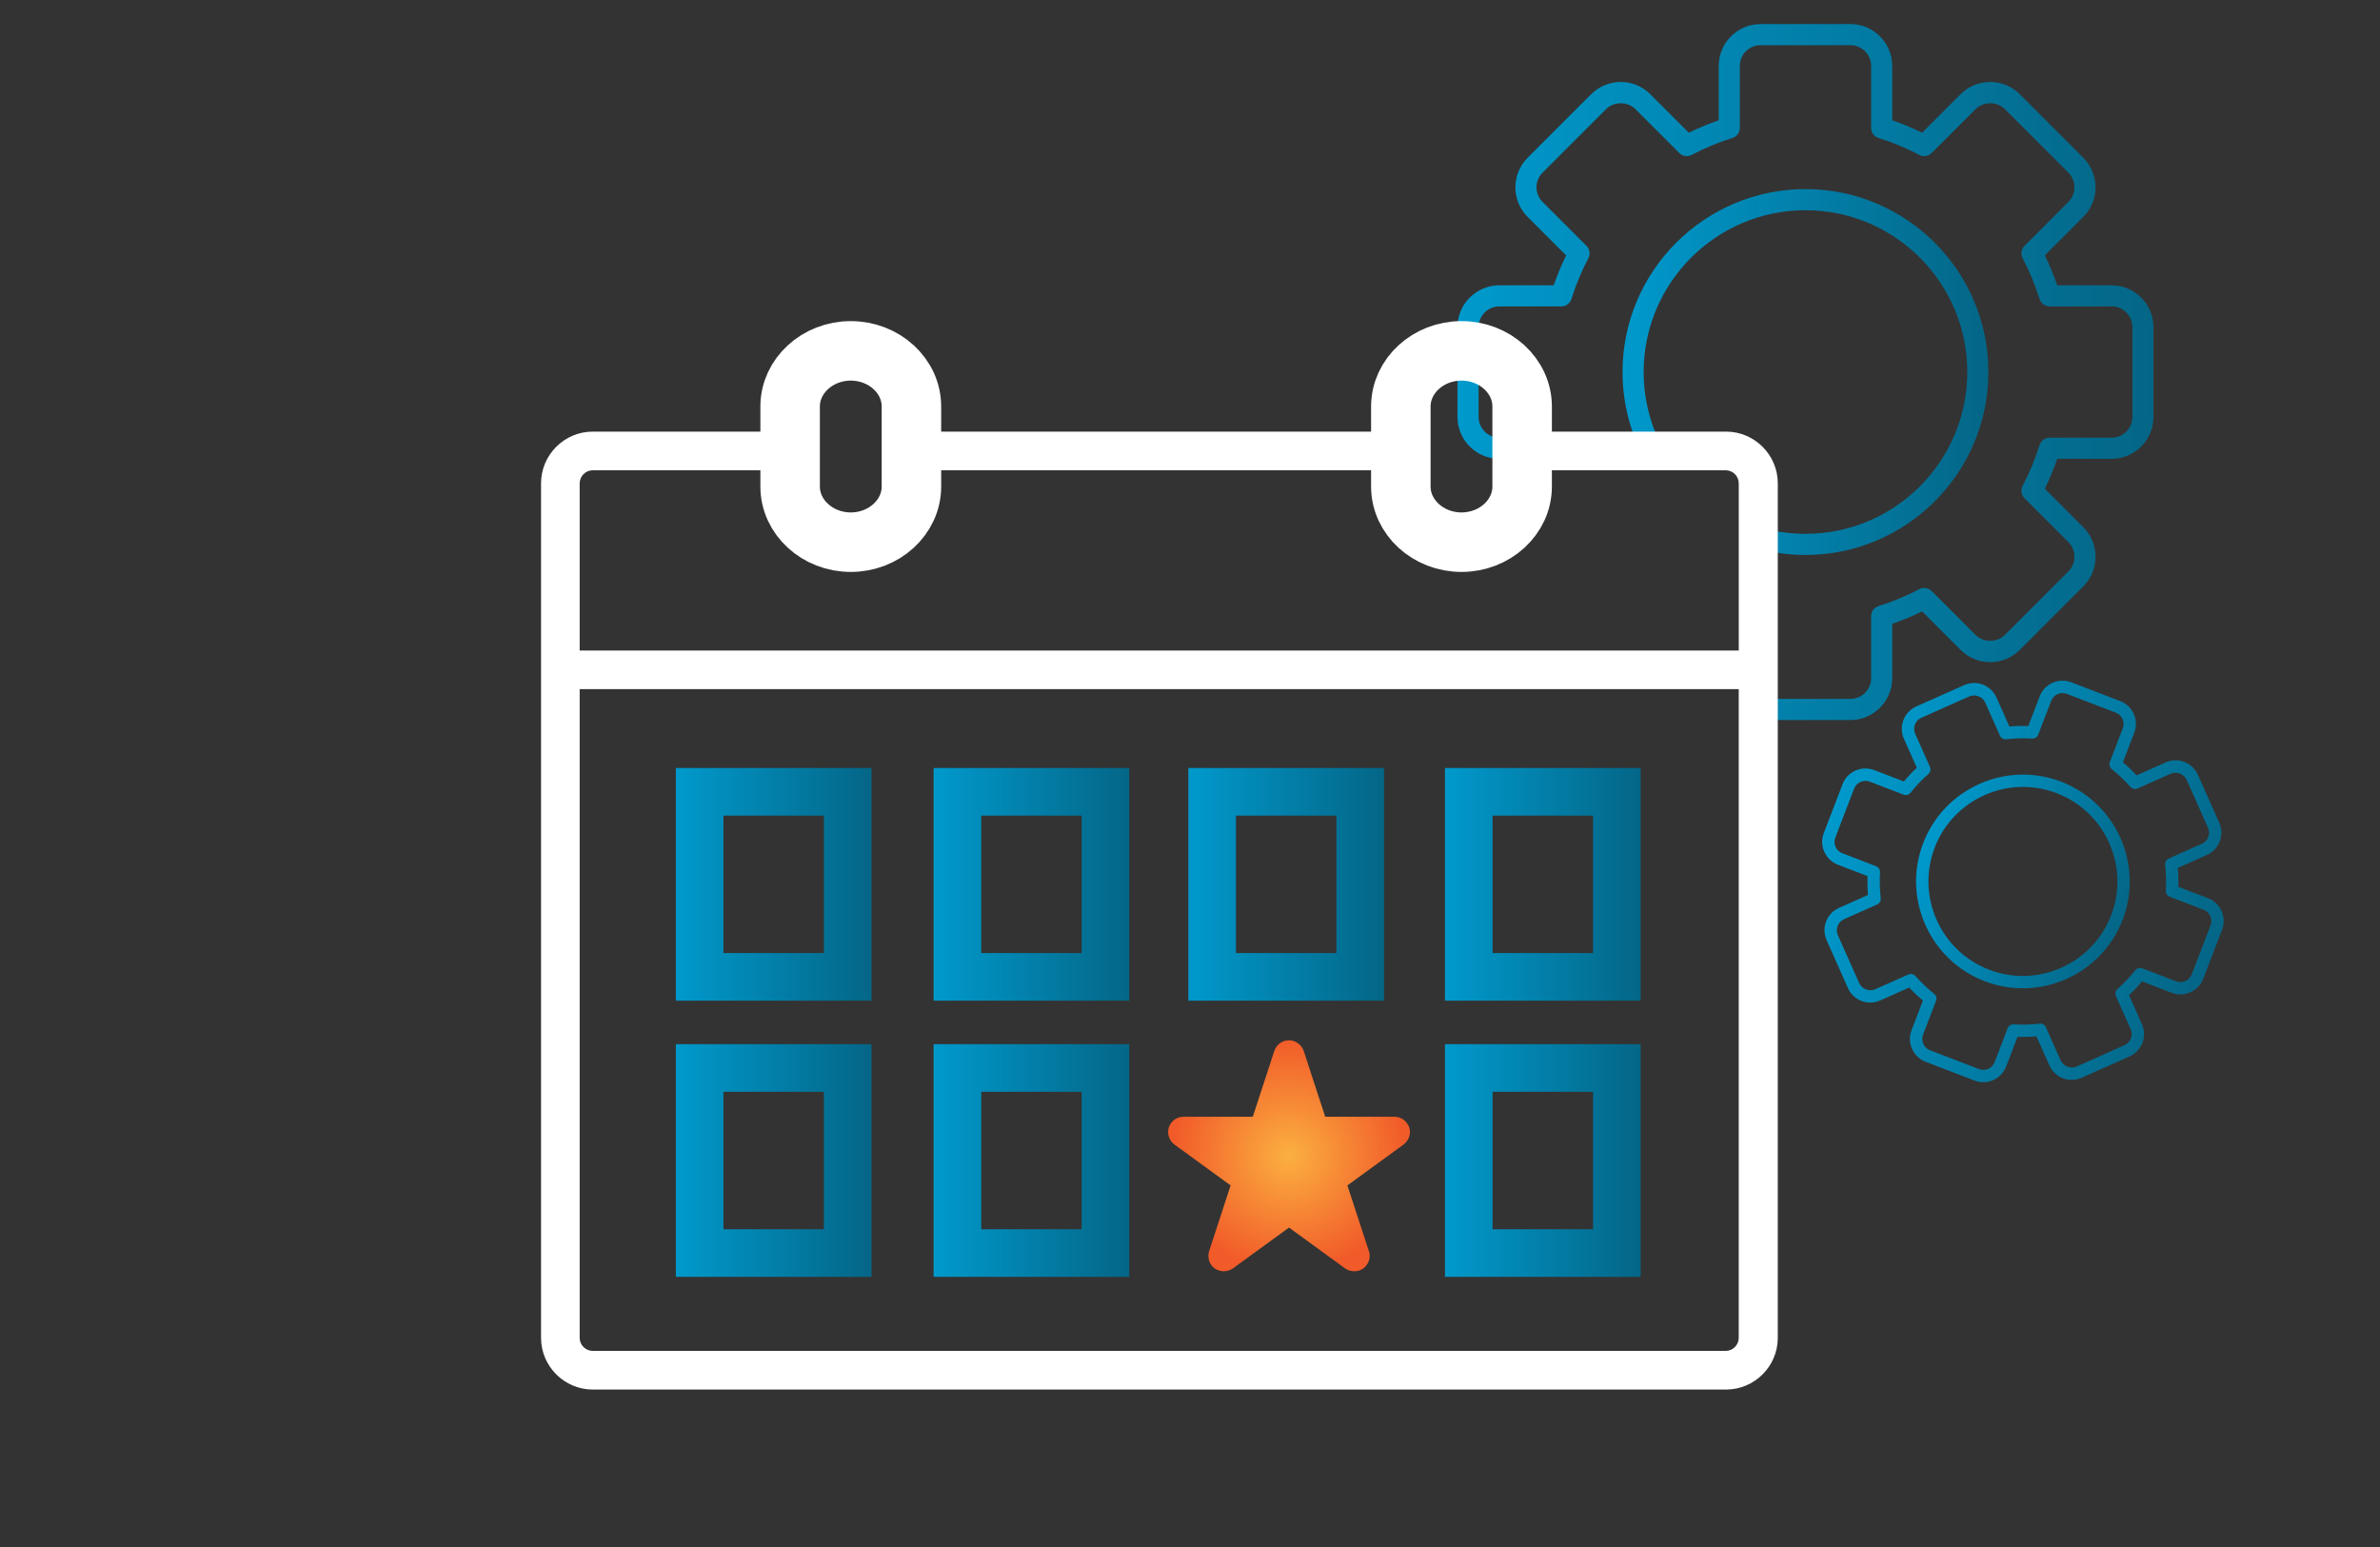 <?xml version="1.0" encoding="UTF-8"?>
<svg id="Layer_1" data-name="Layer 1" xmlns="http://www.w3.org/2000/svg" version="1.1" xmlns:xlink="http://www.w3.org/1999/xlink" viewBox="0 0 200 130">
  <rect x="0" y="0" width="200" height="130" fill="#333333" stroke="none"/>
  <defs>
    <style>
      .cls-1 {
        stroke: url(#Unbenannter_Verlauf_8);
      }

      .cls-1, .cls-2, .cls-3, .cls-4, .cls-5, .cls-6, .cls-7, .cls-8 {
        fill: none;
        stroke-miterlimit: 10;
      }

      .cls-1, .cls-2, .cls-3, .cls-4, .cls-5, .cls-6, .cls-8 {
        stroke-width: 4px;
      }

      .cls-2 {
        stroke: url(#Unbenannter_Verlauf_9);
      }

      .cls-9 {
        fill: url(#Unbenannter_Verlauf_5);
      }

      .cls-9, .cls-10, .cls-11, .cls-12, .cls-13, .cls-14 {
        stroke-width: 0px;
      }

      .cls-10 {
        fill: url(#Unbenannter_Verlauf_2);
      }

      .cls-3 {
        stroke: url(#Unbenannter_Verlauf_12);
      }

      .cls-4 {
        stroke: url(#Unbenannter_Verlauf_6);
      }

      .cls-5 {
        stroke: url(#Unbenannter_Verlauf_11);
      }

      .cls-6 {
        stroke: url(#Unbenannter_Verlauf_10);
      }

      .cls-11 {
        fill: url(#Unbenannter_Verlauf);
      }

      .cls-12 {
        fill: url(#Unbenannter_Verlauf_3);
      }

      .cls-13 {
        fill: url(#Unbenannter_Verlauf_4);
      }

      .cls-7 {
        stroke: #fff;
        stroke-width: 5px;
      }

      .cls-14 {
        fill: #fff;
      }

      .cls-8 {
        stroke: url(#Unbenannter_Verlauf_7);
      }
    </style>
    <linearGradient id="Unbenannter_Verlauf" data-name="Unbenannter Verlauf" x1="122.477" y1="743.505" x2="180.965" y2="743.505" gradientTransform="translate(0 -712.242)" gradientUnits="userSpaceOnUse">
      <stop offset="0" stop-color="#09c"/>
      <stop offset="1" stop-color="#046687"/>
    </linearGradient>
    <linearGradient id="Unbenannter_Verlauf_2" data-name="Unbenannter Verlauf 2" x1="136.348" y1="743.505" x2="167.094" y2="743.505" gradientTransform="translate(0 -712.242)" gradientUnits="userSpaceOnUse">
      <stop offset="0" stop-color="#09c"/>
      <stop offset="1" stop-color="#046687"/>
    </linearGradient>
    <radialGradient id="Unbenannter_Verlauf_3" data-name="Unbenannter Verlauf 3" cx="108.324" cy="809.366" fx="108.324" fy="809.366" r="9.936" gradientTransform="translate(0 -712.242)" gradientUnits="userSpaceOnUse">
      <stop offset="0" stop-color="#fbb040"/>
      <stop offset="1" stop-color="#f15a29"/>
    </radialGradient>
    <linearGradient id="Unbenannter_Verlauf_4" data-name="Unbenannter Verlauf 4" x1="367.784" y1="652.606" x2="401.942" y2="652.606" gradientTransform="translate(44.504 -673.101) rotate(20.995)" gradientUnits="userSpaceOnUse">
      <stop offset="0" stop-color="#09c"/>
      <stop offset="1" stop-color="#046687"/>
    </linearGradient>
    <linearGradient id="Unbenannter_Verlauf_5" data-name="Unbenannter Verlauf 5" x1="375.885" y1="652.606" x2="393.841" y2="652.606" gradientTransform="translate(44.504 -673.101) rotate(20.995)" gradientUnits="userSpaceOnUse">
      <stop offset="0" stop-color="#09c"/>
      <stop offset="1" stop-color="#046687"/>
    </linearGradient>
    <linearGradient id="Unbenannter_Verlauf_6" data-name="Unbenannter Verlauf 6" x1="56.794" y1="786.556" x2="73.236" y2="786.556" gradientTransform="translate(0 -712.242)" gradientUnits="userSpaceOnUse">
      <stop offset="0" stop-color="#09c"/>
      <stop offset="1" stop-color="#046687"/>
    </linearGradient>
    <linearGradient id="Unbenannter_Verlauf_7" data-name="Unbenannter Verlauf 7" x1="78.455" y1="786.556" x2="94.897" y2="786.556" gradientTransform="translate(0 -712.242)" gradientUnits="userSpaceOnUse">
      <stop offset="0" stop-color="#09c"/>
      <stop offset="1" stop-color="#046687"/>
    </linearGradient>
    <linearGradient id="Unbenannter_Verlauf_8" data-name="Unbenannter Verlauf 8" x1="99.862" y1="786.556" x2="116.303" y2="786.556" gradientTransform="translate(0 -712.242)" gradientUnits="userSpaceOnUse">
      <stop offset="0" stop-color="#09c"/>
      <stop offset="1" stop-color="#046687"/>
    </linearGradient>
    <linearGradient id="Unbenannter_Verlauf_9" data-name="Unbenannter Verlauf 9" x1="121.427" y1="786.556" x2="137.869" y2="786.556" gradientTransform="translate(0 -712.242)" gradientUnits="userSpaceOnUse">
      <stop offset="0" stop-color="#09c"/>
      <stop offset="1" stop-color="#046687"/>
    </linearGradient>
    <linearGradient id="Unbenannter_Verlauf_10" data-name="Unbenannter Verlauf 10" x1="56.794" y1="809.764" x2="73.236" y2="809.764" gradientTransform="translate(0 -712.242)" gradientUnits="userSpaceOnUse">
      <stop offset="0" stop-color="#09c"/>
      <stop offset="1" stop-color="#046687"/>
    </linearGradient>
    <linearGradient id="Unbenannter_Verlauf_11" data-name="Unbenannter Verlauf 11" x1="78.455" y1="809.764" x2="94.897" y2="809.764" gradientTransform="translate(0 -712.242)" gradientUnits="userSpaceOnUse">
      <stop offset="0" stop-color="#09c"/>
      <stop offset="1" stop-color="#046687"/>
    </linearGradient>
    <linearGradient id="Unbenannter_Verlauf_12" data-name="Unbenannter Verlauf 12" x1="121.427" y1="809.764" x2="137.869" y2="809.764" gradientTransform="translate(0 -712.242)" gradientUnits="userSpaceOnUse">
      <stop offset="0" stop-color="#09c"/>
      <stop offset="1" stop-color="#046687"/>
    </linearGradient>
  </defs>
  <g>
    <path class="cls-11" d="M147.948,58.732h7.547c.961,0,1.743-.782,1.743-1.743v-5.21c0-.388.252-.731.623-.847,1.177-.368,2.33-.847,3.425-1.423.344-.181.767-.117,1.041.158l3.687,3.688c.658.658,1.806.658,2.464,0l5.336-5.336c.329-.329.51-.767.51-1.232s-.181-.903-.51-1.232l-3.687-3.688c-.275-.275-.339-.697-.158-1.041.575-1.092,1.053-2.244,1.423-3.425.116-.37.459-.622.847-.622h5.21c.961,0,1.743-.782,1.743-1.743v-7.547c0-.961-.782-1.742-1.743-1.742h-5.21c-.388,0-.731-.252-.847-.622-.37-1.18-.848-2.333-1.423-3.425-.181-.344-.117-.766.158-1.041l3.687-3.688c.329-.329.51-.767.51-1.232s-.181-.903-.51-1.232l-5.336-5.336c-.658-.658-1.806-.658-2.464,0l-3.687,3.688c-.274.275-.696.339-1.041.158-1.094-.575-2.247-1.054-3.426-1.423-.37-.116-.622-.459-.622-.847v-5.211c0-.961-.782-1.742-1.743-1.742h-7.547c-.961,0-1.743.781-1.743,1.742v5.21c0,.388-.252.731-.622.847-1.177.368-2.33.847-3.426,1.423-.344.181-.765.117-1.041-.158l-3.688-3.688c-.658-.658-1.806-.658-2.464 0l-5.336,5.336c-.329.329-.51.767-.51,1.232,0,.465.181.903.51,1.232l3.688,3.688c.275.275.339.697.158,1.041-.576,1.094-1.054,2.247-1.423,3.425-.116.37-.459.623-.847.623h-5.211c-.961,0-1.742.781-1.742,1.742v7.547c0,.961.781,1.743,1.742,1.743h5.211c.388,0,.731.252.847.623l-1.489,1.152h-4.569c-1.939,0-3.517-1.578-3.517-3.517v-7.546c0-1.94,1.578-3.517,3.517-3.517h4.569c.296-.857.646-1.698,1.045-2.513l-3.233-3.233c-.664-.664-1.03-1.547-1.03-2.487,0-.939.366-1.822,1.03-2.487l5.336-5.336c.665-.665,1.548-1.03,2.487-1.03.939,0,1.822.366,2.487,1.03l3.233,3.233c.816-.398,1.657-.749,2.513-1.045v-4.568c0-1.94,1.578-3.517,3.517-3.517h7.547c1.94,0,3.517,1.578,3.517,3.517v4.568c.857.296,1.698.646,2.513,1.045l3.232-3.233c.664-.664,1.547-1.03,2.487-1.03.94,0,1.823.366,2.487,1.03l5.336,5.336c.665.665,1.03,1.548,1.03,2.487,0,.939-.366,1.823-1.03,2.487l-3.232,3.233c.398.814.748,1.656,1.044,2.513h4.569c1.94,0,3.517,1.578,3.517,3.517v7.547c0,1.94-1.578,3.517-3.517,3.517h-4.569c-.296.858-.646,1.699-1.044,2.513l3.232,3.233c.665.664,1.03,1.547,1.03,2.487s-.366,1.823-1.03,2.487l-5.336,5.336c-.664.665-1.547,1.03-2.487,1.03-.939,0-1.823-.366-2.487-1.03l-3.232-3.233c-.816.398-1.657.749-2.513,1.045v4.568c0,1.94-1.578,3.517-3.517,3.517h-7.547l0-1.774s0,0,0-0Z"/>
    <path class="cls-10" d="M148.051,44.358c1.168.328,2.398.503,3.669.503,7.498,0,13.599-6.1,13.599-13.599,0-7.498-6.1-13.597-13.599-13.597-7.497,0-13.597,6.1-13.597,13.597,0,2.75.821,5.313,2.23,7.455l-1.962.197c-1.299-2.255-2.043-4.868-2.043-7.652,0-8.476,6.896-15.372,15.372-15.372,8.477,0,15.373,6.896,15.373,15.372,0,8.477-6.896,15.373-15.373,15.373v0c-1.318,0-2.598-.167-3.82-.48l.151-1.797v-0h0Z"/>
  </g>
  <path class="cls-7" d="M71.494,45.562c-2.804,0-5.097-2.103-5.097-4.674v-6.73c0-2.571,2.294-4.674,5.097-4.674s5.097,2.103,5.097,4.674v6.73c0,2.571-2.294,4.674-5.097,4.674Z"/>
  <path class="cls-7" d="M122.814,45.562c-2.804,0-5.097-2.103-5.097-4.674v-6.73c0-2.571,2.294-4.674,5.097-4.674s5.097,2.103,5.097,4.674v6.73c0,2.571-2.294,4.674-5.097,4.674Z"/>
  <path class="cls-14" d="M66.229,36.271h-16.422c-2.386,0-4.341,1.955-4.341,4.341v71.815c0,2.386,1.955,4.341,4.341,4.341h95.246c2.386,0,4.341-1.955,4.341-4.341V40.612c0-2.386-1.955-4.341-4.341-4.341h-16.494l-.239,3.248h16.7c.597,0,1.094.497,1.094,1.094v14.052H48.713v-14.052c0-.597.497-1.094,1.094-1.094h15.824s.598-3.248.598-3.248ZM77.235,39.518h41.034l-.12-3.248h-40.795s-.12,3.248-.12,3.248ZM145.019,113.521H49.806c-.597,0-1.094-.497-1.094-1.094v-54.516h97.4v54.516c0,.597-.497,1.094-1.094,1.094Z"/>
  <path class="cls-12" d="M102.836,106.83c-.262,0-.525-.079-.761-.236-.446-.315-.63-.918-.472-1.443l1.81-5.535-4.722-3.437c-.446-.315-.63-.918-.472-1.443.184-.525.656-.892,1.233-.892h5.824l1.81-5.535c.184-.525.656-.892,1.233-.892h0c.551,0,1.049.367,1.233.892l1.81,5.535h5.824c.551,0,1.049.367,1.233.892s-.026,1.102-.472,1.443l-4.722,3.437,1.81,5.535c.184.525-.026,1.102-.472,1.443-.446.315-1.049.315-1.522,0l-4.722-3.437-4.722,3.437c-.236.157-.498.236-.761.236h-0.0 0Z"/>
  <g>
    <path class="cls-13" d="M165.932,90.806l-4.115-1.579c-1.058-.406-1.588-1.596-1.182-2.654l.956-2.491c-.405-.341-.791-.707-1.152-1.095l-2.439,1.086c-.501.224-1.059.238-1.571.041s-.917-.581-1.14-1.082l-1.793-4.026c-.223-.501-.238-1.059-.041-1.572.196-.512.581-.917,1.082-1.14l2.439-1.086c-.047-.528-.061-1.06-.044-1.589l-2.491-.956c-1.057-.406-1.587-1.596-1.182-2.654l1.579-4.114c.406-1.058,1.596-1.587,2.654-1.182l2.491.956c.341-.405.707-.791,1.095-1.152l-1.086-2.439c-.223-.501-.238-1.059-.041-1.572.196-.512.581-.917,1.082-1.14l4.026-1.793c.502-.223,1.06-.238,1.572-.041.512.197.917.581,1.14,1.082l1.086,2.439c.528-.047,1.06-.061,1.589-.044l.956-2.491c.406-1.058,1.596-1.587,2.654-1.182l4.115,1.579c1.058.406,1.588,1.596,1.182,2.654l-.956,2.491c.405.341.791.708,1.152,1.095l2.439-1.086c.501-.223,1.059-.238,1.571-.041.512.197.917.581,1.14,1.082l1.793,4.026c.223.502.238,1.059.041,1.571-.197.512-.581.917-1.082,1.14l-2.439,1.086c.047.527.061,1.059.043,1.589l2.491.956c1.058.406,1.588,1.596,1.182,2.654l-1.579,4.115c-.406,1.058-1.596,1.588-2.654,1.182l-2.491-.956c-.341.406-.708.791-1.095,1.152l1.086,2.439c.223.501.238,1.059.041,1.571s-.581.917-1.082,1.14l-4.026,1.793c-.501.224-1.059.238-1.572.041-.512-.197-.917-.581-1.14-1.082l-1.086-2.439c-.528.047-1.06.061-1.589.044l-.956,2.491c-.406,1.058-1.596,1.588-2.654,1.182h0l-0.0 0ZM160.758,81.877c.076.029.147.077.204.142.477.543,1.004,1.046,1.569,1.493.178.141.243.38.162.592l-1.09,2.841c-.201.524.062,1.114.585,1.315l4.115,1.579c.524.201,1.114-.062,1.315-.585l1.09-2.841c.081-.212.29-.346.517-.332.719.046,1.447.026,2.165-.059.226-.027.443.097.534.304l1.239,2.782c.221.497.847.737,1.344.516l4.026-1.793c.248-.111.439-.312.536-.565s.09-.53-.02-.778l-1.239-2.782c-.092-.208-.039-.451.132-.6.542-.475,1.044-1.003,1.493-1.57.141-.178.38-.243.592-.162l2.841,1.09c.524.201,1.114-.062,1.315-.585l1.579-4.115c.201-.524-.062-1.113-.586-1.314l-2.841-1.09c-.211-.081-.346-.29-.331-.516.045-.721.026-1.449-.059-2.165-.027-.225.096-.442.304-.534l2.782-1.239c.248-.111.439-.312.536-.565s.09-.53-.02-.778l-1.793-4.026c-.221-.497-.847-.737-1.344-.516l-2.782,1.239c-.207.093-.45.039-.6-.132-.476-.543-1.004-1.045-1.57-1.493-.178-.141-.243-.38-.162-.592l1.09-2.841c.201-.524-.062-1.113-.586-1.314l-4.115-1.579c-.524-.201-1.114.061-1.315.585l-1.09,2.841c-.081.212-.29.346-.516.332-.719-.045-1.447-.026-2.166.059-.225.027-.442-.096-.534-.304l-1.239-2.782c-.221-.497-.847-.737-1.344-.515l-4.026,1.793c-.248.111-.439.312-.536.565-.097.254-.09.53.02.778l1.239,2.783c.093.207.039.451-.132.6-.543.476-1.045,1.004-1.492,1.57-.141.177-.38.243-.592.162l-2.841-1.09c-.524-.201-1.113.062-1.314.585l-1.579,4.115c-.201.524.061,1.114.585,1.315l2.841,1.09c.212.081.346.29.332.517-.046.719-.026,1.448.059,2.165.027.225-.096.442-.304.534l-2.782,1.239c-.248.111-.439.312-.536.565-.097.254-.09.53.02.779l1.793,4.026c.221.497.847.737,1.344.516l2.782-1.239c.129-.057.271-.058.397-.01v0l0.0 0-0.0 0Z"/>
    <path class="cls-9" d="M166.777,82.454c-4.622-1.774-6.939-6.977-5.165-11.599,1.774-4.622,6.977-6.939,11.598-5.165,4.622,1.774,6.939,6.977,5.166,11.598-1.774,4.622-6.977,6.939-11.599,5.165h0l-0.0 0ZM172.839,66.657c-4.088-1.569-8.69.481-10.259,4.569-1.569,4.088.48,8.691,4.568,10.26,4.088,1.569,8.691-.481,10.26-4.569,1.569-4.088-.481-8.69-4.569-10.259v0Z"/>
  </g>
  <rect class="cls-4" x="58.794" y="66.538" width="12.442" height="15.552"/>
  <rect class="cls-8" x="80.455" y="66.538" width="12.442" height="15.552"/>
  <rect class="cls-1" x="101.862" y="66.538" width="12.442" height="15.552"/>
  <rect class="cls-2" x="123.427" y="66.538" width="12.442" height="15.552"/>
  <rect class="cls-6" x="58.794" y="89.746" width="12.442" height="15.552"/>
  <rect class="cls-5" x="80.455" y="89.746" width="12.442" height="15.552"/>
  <rect class="cls-3" x="123.427" y="89.746" width="12.442" height="15.552"/>
</svg>